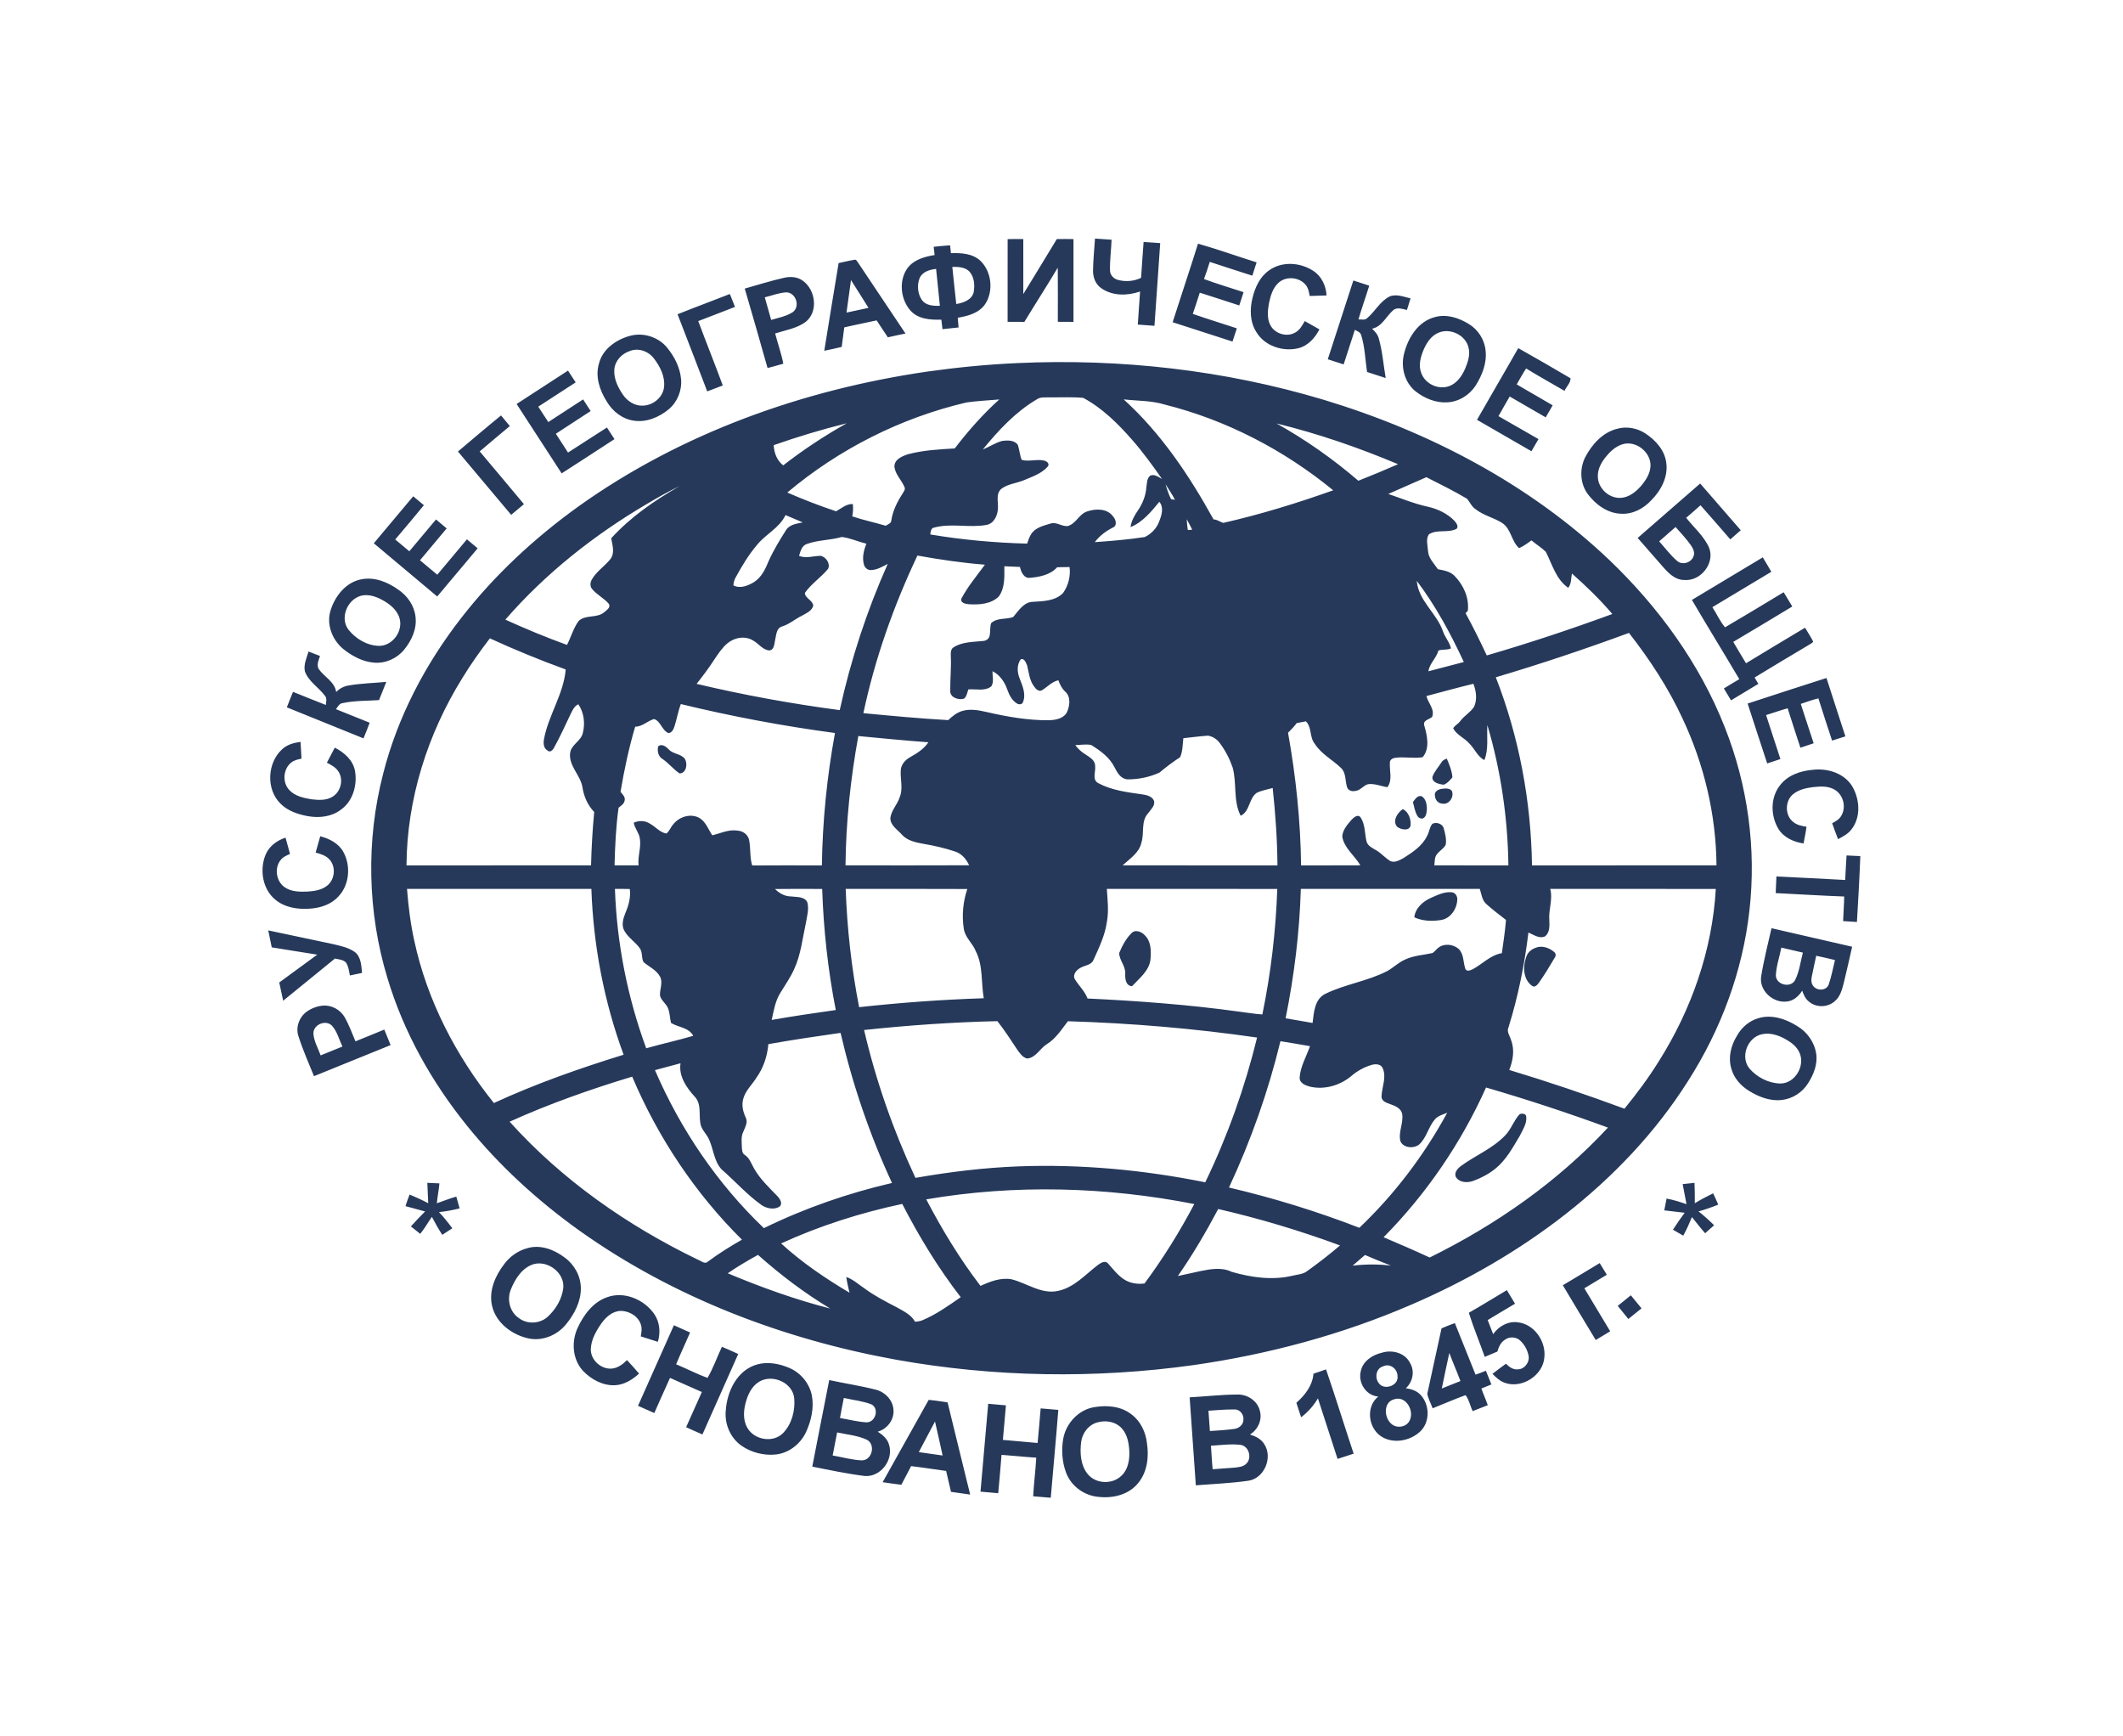 <?xml version="1.0" encoding="UTF-8"?> <!-- Creator: CorelDRAW --> <svg xmlns="http://www.w3.org/2000/svg" xmlns:xlink="http://www.w3.org/1999/xlink" xmlns:xodm="http://www.corel.com/coreldraw/odm/2003" xml:space="preserve" width="476.25mm" height="389.467mm" style="shape-rendering:geometricPrecision; text-rendering:geometricPrecision; image-rendering:optimizeQuality; fill-rule:evenodd; clip-rule:evenodd" viewBox="0 0 47625 38946.66"> <defs> <style type="text/css"> <![CDATA[ .fil0 {fill:#26395A;fill-rule:nonzero} ]]> </style> </defs> <g id="Слой_x0020_1">  <path class="fil0" d="M22604.24 5363.63c116.77,-2.82 233.89,-3.17 351.01,-1.06 0.35,410.99 -0.71,822.33 0.35,1233.31 252.59,-409.92 501.65,-821.97 751.77,-1233.31 124.53,-2.11 249.06,-2.11 373.95,0.36 0,618.77 0,1237.89 0,1856.67 -117.13,0 -234.25,-0.36 -351.37,-1.77 0.35,-404.63 3.18,-809.27 -1.41,-1213.91 -243.06,409.23 -501.65,808.92 -748.95,1215.68 -125.59,-0.36 -250.82,-0.71 -376.06,-1.42 1.06,-618.06 0,-1236.48 0.71,-1854.55zm1959.68 -12.35c123.82,8.82 247.65,18.35 371.82,25.4 -8.11,231.43 -41.27,461.79 -34.92,693.21 1.41,102.66 86.43,186.27 182.39,209.55 170.39,44.1 355.24,29.99 514.35,-47.27 19.75,-267.76 34.57,-536.22 56.44,-803.98 124.18,9.52 248,17.99 372.53,24.69 -40.92,618.42 -86.07,1236.49 -128.76,1854.91 -124.53,-10.58 -249.41,-19.05 -373.94,-27.52 17.28,-247.29 35.27,-494.59 51.15,-741.89 -279.05,96.31 -609.6,104.42 -861.49,-67.73 -133.7,-85.73 -195.79,-246.59 -193.67,-400.4 2.82,-240.25 29.28,-479.43 44.1,-718.97zm2310.69 114.3c442.38,125.24 875.24,281.87 1314.45,419.1 -32.81,99.49 -64.91,198.97 -95.95,298.81 -318.92,-100.9 -636.42,-206.38 -954.62,-309.39 -41.28,129.12 -81.85,258.23 -129.47,384.88 292.45,108.3 591.96,196.5 888.29,294.22 -31.39,99.48 -63.85,198.61 -96.66,297.74 -295.62,-94.89 -590.19,-193.67 -886.53,-286.45 -51.15,159.1 -101.6,318.2 -156.63,475.89 327.38,113.95 658.99,215.55 988.13,324.21 -32.1,99.13 -64.56,197.91 -97.37,296.33 -448.73,-141.11 -893.94,-292.45 -1342.67,-433.56 187.33,-588.08 384.88,-1172.64 569.03,-1761.78zm-5929.84 69.85c122.41,-12.7 245.18,-25.04 368.65,-32.8 6.35,58.56 10.94,117.47 18.35,176.03 226.48,-7.76 481.54,5.29 657.57,167.22 257.18,245.18 305.51,684.39 107.6,979.66 -136.52,198.26 -387,263.88 -611.36,301.63 6,72.32 11.99,144.99 17.99,217.66 -120.65,11.29 -241.3,23.99 -361.24,38.45 -8.82,-71.26 -17.29,-142.52 -25.41,-213.78 -244.12,8.47 -528.81,-10.23 -698.85,-210.61 -232.48,-268.81 -263.88,-721.08 -21.16,-993.77 148.16,-154.17 364.77,-211.67 569.38,-244.83 -7.41,-61.74 -14.82,-123.12 -21.52,-184.86zm418.39 450.85c29.64,277.64 56.45,555.63 88.55,832.91 156.63,-26.1 342.9,-88.9 389.82,-259.64 29.63,-158.4 15.88,-345.37 -96.31,-470.61 -99.83,-100.54 -250.12,-103.71 -382.06,-102.66zm-733.42 251.18c-61.38,156.28 -45.51,347.84 48.68,488.25 90.31,129.47 262.47,138.64 405.7,133.35 -25.4,-276.23 -58.92,-551.4 -84.67,-827.62 -142.87,15.52 -306.92,62.44 -369.71,206.02zm-1816.81 -336.9c115.71,-22.93 229.66,-53.98 346.43,-71.97 50.8,-20.81 70.91,42.69 96.31,71.97 350.31,528.11 706.26,1052.69 1057.27,1580.44 -132.64,26.46 -264.58,55.39 -396.16,85.02 -86.08,-124.88 -165.46,-254.35 -251.18,-379.59 -241.66,53.63 -485.07,99.84 -726.02,156.64 -17.29,146.4 -40.57,291.74 -57.85,438.15 -129.47,31.75 -260,59.62 -390.88,86.08 106.18,-655.82 212.72,-1311.63 322.08,-1966.74zm277.29 381.7c-31.75,243.42 -67.74,486.13 -100.54,729.2 164.04,-36.69 329.49,-69.15 493.53,-106.54 -128.76,-208.85 -263.17,-414.52 -392.99,-622.66zm9378.24 -217.31c286.46,-208.14 694.97,-181.32 984.6,5.65 190.86,119.24 292.81,335.84 305.86,556.33 -126.64,2.82 -252.59,7.41 -378.53,11.99 -16.93,-89.96 -32.1,-185.91 -95.95,-255.76 -146.76,-172.86 -442.74,-193.68 -608.55,-36.34 -126.64,117.48 -174.27,291.75 -209.55,455.09 -28.92,164.74 -48.33,348.54 36.69,500.94 103.37,185.56 363.72,263.53 549.63,157.69 103.37,-54.68 161.22,-160.86 217.31,-258.58 109.01,62.79 219.08,124.53 328.79,186.26 -99.83,191.21 -257.17,369.71 -474.13,422.63 -345.37,84.31 -757.42,-50.8 -942.27,-365.48 -144.29,-225.42 -147.46,-511.88 -84.67,-764.47 57.5,-234.95 165.45,-474.48 370.77,-615.95zm-10881.43 166.16c142.88,-34.22 302.33,-22.93 423.69,66.32 281.87,202.15 351.72,682.28 70.91,916.17 -200.03,152.75 -458.62,190.5 -692.86,265.99 57.5,226.84 140.41,447.68 183.09,678.39 -117.83,32.11 -234.6,67.38 -353.13,97.02 -167.92,-594.79 -338.31,-1188.86 -511.88,-1782.24 293.16,-81.84 583.14,-174.97 880.18,-241.65zm-430.74 437.8c46.21,169.33 95.95,337.61 143.23,506.94 166.51,-50.09 345.72,-80.43 491.77,-179.92 163.69,-132.29 60.68,-431.8 -149.23,-438.5 -167.21,7.41 -324.2,73.38 -485.77,111.48zm12629.8 1389.24c190.14,-589.14 383.82,-1177.22 573.61,-1766.71 118.54,38.45 237.42,76.9 356.31,115.71 -77.97,253.29 -167.92,503.06 -242.01,757.76 63.86,-4.58 142.53,23.29 194.74,-28.57 178.85,-149.93 289.27,-378.18 503.41,-486.13 153.46,-63.5 318.21,8.47 470.61,41.98 -25.4,87.14 -52.57,173.92 -80.79,260 -98.78,-19.05 -214.84,-68.79 -304.45,2.12 -160.86,137.23 -251.88,372.18 -478.36,418.39 66.67,61.74 130.17,132.29 152.04,223.31 81.85,287.87 103.37,588.79 153.81,883 -139.7,-43.74 -278.69,-90.66 -418.04,-135.11 -40.92,-275.52 -47.98,-558.8 -131.23,-826.56 -17.99,-66.32 -88.55,-88.9 -142.17,-118.53 -82.2,258.94 -167.22,516.82 -251.53,775.05 -118.89,-38.45 -237.42,-76.55 -355.95,-115.71zm-14586.31 -1009.3c388.76,-156.63 782.82,-300.21 1172.99,-454.38 39.16,96.31 76.55,192.97 115.36,289.28 -273.76,109.01 -549.98,211.31 -824.44,318.21 179.91,482.6 372.18,960.61 550.68,1443.92 -116.77,44.09 -232.48,89.95 -349.25,132.99 -221.89,-576.44 -440.62,-1154.64 -665.34,-1730.02zm16989.43 63.5c261.05,-74.44 536.57,16.58 759.88,154.16 209.2,125.95 354.19,352.43 376.77,595.85 32.81,280.81 -77.61,555.97 -225.07,789.16 -141.47,215.9 -383.83,363.71 -643.82,373.24 -253.65,12.7 -502.01,-91.72 -699.21,-245.18 -248.71,-197.56 -339.02,-546.81 -260,-848.43 88.9,-356.66 314.68,-721.79 691.45,-818.8zm71.61 354.54c-158.75,68.09 -256.82,222.61 -323.85,375.01 -69.49,164.74 -122.76,355.6 -52.21,529.51 87.49,240.25 382.41,377.83 623.01,289.64 172.51,-61.04 285.04,-222.96 356.66,-384.18 63.85,-150.64 121.35,-319.26 78.31,-483.31 -66.32,-282.92 -420.86,-446.96 -681.92,-326.67zm-18133.83 67.74c298.09,-85.02 637.82,20.81 835.73,259.64 165.8,201.44 291.39,446.26 315.73,709.08 22.58,252.95 -81.49,513.65 -276.57,676.98 -216.61,177.8 -500.6,299.51 -785.29,255.06 -257.17,-35.63 -477.66,-211.66 -606.78,-431.8 -157.69,-249.06 -261.76,-559.5 -172.5,-852.31 82.19,-321.38 383.82,-532.69 689.68,-616.65zm-6 342.19c-179.21,59.97 -327.73,221.54 -340.08,414.87 -14.11,203.9 80.79,397.58 193.32,561.62 100.55,147.11 270.94,257.88 454.03,244.83 228.25,-8.82 445.91,-187.68 468.84,-420.87 24.69,-232.12 -88.55,-455.43 -225.78,-635 -124.53,-164.74 -354.89,-249.41 -550.33,-165.45zm19937.94 -68.09c393.35,220.14 783.52,447.33 1172.28,675.93 6.35,99.13 -94.54,189.44 -134.76,282.22 -286.46,-167.92 -578.2,-327.38 -860.42,-502 -77.26,114.65 -141.12,237.42 -211.67,356.3 266.7,160.52 539.4,310.45 806.8,470.25 -53.27,89.26 -105.48,179.22 -156.63,269.88 -268.47,-157.34 -538.69,-311.5 -807.51,-467.78 -83.61,147.1 -170.74,292.1 -251.53,440.97 300.92,168.27 596.19,346.07 897.47,514.35 -51.16,91.72 -104.43,182.38 -158.4,272.34 -406.75,-235.65 -813.51,-470.96 -1220.97,-704.85 305.51,-537.63 620.54,-1069.97 925.34,-1607.61zm-11246.91 335.85c2317.75,-107.25 4657.37,154.87 6881.64,822.32 2365.02,714.03 4621.39,1891.25 6418.44,3603.28 1098.9,1054.1 2018.94,2315.98 2578.45,3738.38 517.53,1300.34 712.96,2727.68 553.86,4118.68 -151.69,1359.26 -641.7,2672.65 -1378.3,3822.35 -724.25,1146.53 -1672.52,2142.07 -2737.56,2977.09 -1059.39,830.09 -2235.9,1505.66 -3470.98,2037.65 -1555.75,672.39 -3206.39,1114.42 -4882.44,1354.66 -2211.57,309.04 -4472.87,273.41 -6671.38,-120.65 -2530.83,-457.55 -4997.45,-1395.94 -7100.01,-2891.72 -936.62,-670.27 -1797.05,-1452.38 -2521.3,-2349.5 -794.46,-981.78 -1426.99,-2103.61 -1790,-3316.46 -451.2,-1483.43 -485.07,-3091.04 -95.6,-4592.11 323.15,-1268.24 943.33,-2449.34 1744.14,-3480.15 747.18,-964.85 1651.35,-1801.64 2640.89,-2513.19 2303.64,-1643.59 5040.14,-2617.26 7828.84,-3021.9 663.93,-93.13 1331.39,-158.75 2001.31,-188.73zm437.45 818.8c-474.84,281.51 -854.78,693.56 -1201.21,1116.89 145.34,-55.39 275.52,-147.11 426.15,-188.38 119.6,-19.05 278.7,-24.7 358.07,85.02 37.4,110.06 43.4,228.95 86.43,338.31 165.81,45.16 336.55,-22.22 503.07,15.52 55.38,12.7 128.05,64.21 87.13,128.41 -135.82,161.58 -346.43,228.96 -534.46,310.1 -166.86,70.9 -361.24,82.9 -509.41,193.32 -130.53,109.01 -69.5,289.98 -78.32,435.68 -4.23,160.51 -87.84,349.6 -263.87,376.76 -384.53,68.8 -783.88,-44.8 -1164.87,58.21 -78.32,9.18 -78.32,94.19 -89.61,154.52 717.9,121 1444.98,186.62 2172.76,205.67 25.4,-72.32 47.62,-146.76 89.6,-211.31 92.08,-148.88 277.29,-190.5 433.92,-238.13 136.17,-45.16 256.47,71.97 390.17,54.68 183.09,-51.5 251.53,-267.05 430.74,-326.32 191.56,-65.97 449.44,-71.26 581.73,109.01 65.27,68.79 104.78,209.55 -6.7,254.35 -155.93,77.61 -295.63,185.21 -401.46,324.56 374.65,-25.4 749.65,-58.56 1120.78,-114.3 143.58,-69.15 262.11,-188.39 319.26,-338.32 56.8,-140.05 118.18,-321.38 8.11,-451.9 -181.32,220.83 -374.65,457.9 -646.29,567.62 18.7,-137.94 87.14,-260.35 164.75,-372.89 105.48,-152.4 176.04,-329.85 190.15,-515.41 15.17,-89.6 7.41,-199.32 83.61,-264.23 95.25,-47.62 188.73,29.63 268.81,72.67 -209.55,-297.74 -422.98,-593.72 -662.51,-868.18 -320.68,-366.54 -673.81,-720.02 -1106.67,-951.45 -243.06,-22.57 -489.65,-8.46 -734.13,-10.58 -106.54,4.94 -224.36,-18.7 -315.73,50.1zm-1565.98 63.14c-1474.97,345.02 -2863.5,1046.34 -4022.02,2021.42 359.12,155.57 723.9,297.39 1095.37,420.86 117.48,-67.38 230.72,-168.62 374.3,-163.69 11.99,92.43 4.94,185.57 -12.35,277.29 246.24,83.25 501.3,135.82 750.36,210.25 46.92,-31.39 120.3,-49.74 125.59,-116.77 31.04,-218.72 132.64,-418.04 250.82,-601.48 23.29,-43.39 65.62,-86.79 48.69,-140.05 -62.8,-160.17 -206.02,-284.34 -229.31,-460.03 -8.46,-173.21 179.21,-245.18 315.39,-288.57 337.96,-87.84 689.68,-107.24 1037.16,-127 301.63,-392.99 630.42,-766.94 999.42,-1098.55 -244.83,20.46 -490.36,33.16 -733.42,66.32zm3523.54 -68.44c837.5,758.83 1473.55,1708.86 2016.48,2692.76 81.49,-0.36 143.93,57.5 219.78,77.26 836.08,-190.15 1657,-442.74 2464.5,-730.61 -1101.72,-902.05 -2395,-1576.56 -3778.25,-1922.64 -298.8,-92.42 -614.89,-80.43 -922.51,-116.77zm-7850.36 1026.94c8.46,174.98 72.32,342.55 212.72,454.03 450.15,-351.02 928.16,-664.99 1425.22,-945.1 -553.15,137.94 -1099.96,301.98 -1637.94,491.07zm11279.71 -486.83c653.35,365.12 1267.89,797.27 1835.51,1285.17 299.15,-117.83 595.84,-241.66 890.41,-371.13 -884.06,-372.53 -1793.52,-685.8 -2725.92,-914.04zm2507.2 1581.15c292.1,98.77 577.85,219.42 880.53,285.04 224.37,49.04 442.03,152.05 603.6,317.5 39.16,47.27 99.84,119.95 48.33,179.21 -192.26,101.96 -435.33,3.53 -620.89,123.83 -73.02,104.42 -28.92,245.88 -21.16,364.42 6.35,168.27 134.05,287.16 222.25,418.39 130.52,26.11 274.46,46.92 372.18,147.82 201.79,204.96 331.96,491.06 299.86,783.16 -12.35,14.11 -37.75,41.98 -50.45,56.09 169.69,310.1 324.91,626.89 475.19,946.86 949.33,-276.93 1888.07,-588.43 2816.23,-929.22 -276.58,-326.67 -586.32,-624.77 -906.29,-908.4 -20.81,107.95 -9.88,230.01 -82.2,320.67 -273.05,-185.56 -360.89,-527.75 -503.41,-807.86 -97.72,-96.66 -218.02,-166.86 -322.44,-256.11 -88.19,65.26 -177.09,129.47 -277.28,174.27 -173.57,-153.46 -176.04,-427.21 -374.65,-561.27 -188.74,-123.47 -420.51,-168.28 -599.02,-311.15 -90.66,-55.74 -127.7,-160.16 -195.44,-236.36 -294.92,-176.04 -604.66,-326.32 -910.52,-482.6 -284.34,126.29 -570.09,249.77 -854.42,375.71zm-4873.63 115.71c22.23,3.88 65.97,11.99 87.84,15.87 -60.68,-121.71 -140.05,-231.77 -210.25,-347.84 33.16,113.25 68.79,226.49 122.41,331.97zm-11756.67 107.95c-1182.87,695.68 -2275.42,1557.51 -3176.77,2595.74 454.38,205.67 914.4,397.58 1383.25,566.91 89.95,-176.04 141.81,-373.59 259.29,-534.46 153.46,-152.75 410.28,-57.5 574.32,-197.91 52.56,-45.15 153.81,-107.95 104.42,-188.73 -107.95,-129.47 -269.17,-202.85 -375.71,-334.08 -51.15,-59.62 -43.04,-149.58 -4.58,-213.08 104.77,-184.5 292.8,-298.8 420.86,-463.9 97.72,-136.53 39.16,-309.74 12.7,-459.67 436.39,-479.43 976.14,-850.9 1536.35,-1170.87 -252.24,118.88 -494.24,258.58 -734.13,400.05zm2468.38 920.4c-186.97,219.42 -336.19,468.84 -474.48,721.43 -35.28,56.09 -49.39,120.29 -55.04,185.56 148.88,78.67 322.09,9.87 455.79,-69.5 170.75,-105.83 261.76,-292.81 333.73,-473.08 109.72,-244.82 249.77,-474.83 393.7,-700.96 80.79,-124.89 239.89,-141.12 372.53,-169.34 -128.41,-55.74 -257.88,-109.01 -386.29,-164.04 -137.23,290.69 -446.26,426.51 -639.94,669.93zm9640.01 -576.09c4.23,80.43 11.99,160.51 23.99,240.24 25.05,-1.41 74.79,-3.88 99.48,-5.29 -38.8,-79.73 -80.43,-157.69 -123.47,-234.95zm-8519.58 553.51c-116.77,37.04 -144.64,165.45 -177.1,267.76 157.69,64.2 323.15,-0.36 485.07,-1.06 119.59,22.93 223.31,176.03 166.51,291.04 -158.04,194.38 -376.76,333.37 -520.7,540.1 1.41,121 174.27,161.22 188.03,285.05 -28.22,118.53 -152.75,167.92 -247.65,223.3 -155.92,74.44 -286.45,194.03 -453.67,245.19 -130.17,38.8 -128.41,198.26 -154.87,306.91 -19.05,85.02 -20.11,230.37 -138.29,229.66 -148.16,-17.64 -234.59,-159.1 -360.18,-224.72 -182.39,-111.48 -424.4,-61.38 -580.32,73.03 -114.66,100.54 -198.62,229.3 -283.28,354.54 -122.06,190.14 -258.94,370.06 -398.64,547.51 1059.39,251.53 2131.48,446.26 3210.63,589.14 247.3,-1125.36 607.48,-2226.74 1076.68,-3279.42 -116.77,60.67 -236.01,132.64 -371.13,137.58 -78.31,6 -146.75,-52.21 -163.33,-126.3 -43.75,-155.22 -1.41,-319.97 55.03,-466.37 -185.56,-41.27 -363.01,-128.06 -551.04,-149.22 -256.11,74.08 -529.87,65.61 -781.75,156.28zm2478.61 260.35c-533.75,1127.83 -953.56,2313.51 -1212.49,3534.83 633.58,61.38 1267.53,120.3 1903.23,156.28 92.08,-87.84 194.73,-170.74 318.91,-206.37 179.57,-52.57 369.01,-14.82 546.81,25.75 457.2,104.77 923.22,188.03 1393.82,183.09 149.93,-3.88 334.44,-36.34 406.76,-186.27 62.79,-143.58 86.78,-341.84 -43.04,-457.2 -75.85,-67.73 -117.48,-159.8 -152.05,-252.58 -143.93,31.04 -241.65,144.28 -360.89,219.42 -72.67,49.74 -148.17,-23.63 -185.21,-81.84 -102.66,-136.88 -116.06,-310.8 -155.22,-470.96 -27.17,-58.56 -57.5,-162.98 -141.11,-139.35 -94.9,125.59 -82.55,299.51 -23.99,438.51 63.85,165.45 146.4,353.48 70.55,529.16 -21.87,53.98 -93.84,51.86 -135.46,24.34 -112.54,-67.38 -171.81,-192.61 -214.84,-311.15 -58.21,-169.33 -168.63,-329.49 -330.56,-412.04 -6.35,111.48 36.34,238.12 -26.81,339.02 -144.28,117.83 -346.07,55.39 -516.47,69.85 -25.4,70.91 -35.27,155.22 -95.95,206.73 -122.77,39.51 -324.2,-25.05 -309.74,-182.39 -3.53,-259.64 25.75,-519.29 12.35,-778.93 -2.82,-68.79 -2.12,-154.17 66.32,-192.62 195.09,-122.77 435.33,-115.36 656.52,-139.7 64.91,-1.76 129.12,-43.74 145.7,-108.3 22.22,-94.9 6.7,-195.09 34.57,-288.93 130.53,-130.17 336.9,-80.08 496.36,-140.05 121.35,-140.05 239.18,-340.78 448.02,-340.78 230.37,-13.76 498.13,-19.41 670.28,-196.85 118.54,-165.81 171.81,-379.94 146.41,-582.44 -93.14,0 -186.27,1.06 -279.05,4.59 -151.7,170.74 -391.59,216.96 -608.19,236.36 -138.64,16.58 -201.44,-133.35 -226.13,-243.77 -116.77,-6 -233.54,-11.29 -349.96,-15.52 1.06,226.48 16.94,480.48 -121.35,674.51 -172.86,175.33 -444.86,192.61 -676.63,177.09 -71.26,-6 -202.5,-30.69 -162.98,-131.58 144.99,-270.58 344.31,-507.65 524.93,-754.95 -507.65,-40.22 -1012.47,-113.95 -1513.42,-204.96zm11202.46 567.97c34.22,445.91 448.38,724.96 586.67,1130.65 44.45,135.12 148.52,242.01 180.27,382.77 -88.9,44.45 -193.32,15.52 -282.22,49.74 -46.92,171.1 -197.56,288.22 -225.78,464.96 266.35,-65.97 529.87,-141.46 795.87,-208.14 -295.63,-636.06 -631.48,-1259.77 -1054.81,-1819.98zm1772.36 2162.17c523.17,1342.68 790.92,2779.54 811.74,4219.23 1379.71,-1.77 2759.43,1.41 4138.79,-1.41 -9.53,-1134.54 -277.29,-2263.07 -759.89,-3288.95 -318.55,-688.98 -736.95,-1326.8 -1203.67,-1924.05 -984.61,363.36 -1980.5,696.38 -2986.97,995.18zm-22566.14 -872.77c-219.43,286.46 -428.98,580.32 -616.3,888.3 -781.41,1256.24 -1245.66,2719.91 -1253.77,4203.7 1380.06,-1.41 2759.78,0.35 4139.84,-0.71 9.88,-400.05 33.16,-799.39 70.56,-1197.68 -147.46,-151.34 -233.89,-351.72 -264.23,-559.15 -46.57,-266.7 -300.22,-466.37 -277.64,-747.54 13.76,-201.43 248.36,-278.34 287.87,-468.13 53.27,-214.14 25.4,-456.15 -101.6,-639.94 -91.72,38.8 -129.82,134.76 -172.51,217.31 -122.41,253.29 -235.66,511.88 -373.59,757.41 -25.4,51.51 -92.08,118.54 -147.11,59.97 -89.61,-50.09 -94.19,-164.39 -77.26,-253.64 100.54,-539.75 439.92,-1008.95 487.19,-1562.46 -576.79,-208.84 -1144.06,-442.03 -1701.45,-697.44zm21009.33 1293.64c37.75,157.34 192.97,295.98 128.76,467.78 -61.03,56.45 -202.14,71.26 -180.27,180.98 67.03,230.36 137.23,522.81 -33.51,723.54 -204.26,35.28 -416.63,-18.34 -622.3,15.17 -53.98,7.06 -115.36,46.22 -112.18,106.9 -12.35,182.38 65.26,390.17 -55.74,549.98 -143.94,-21.88 -284.69,-85.38 -432.16,-67.74 -105.83,26.46 -169.68,139 -282.22,150.99 -71.26,19.4 -164.39,-4.58 -189.44,-80.43 -46.92,-143.94 -17.99,-321.03 -136.52,-434.27 -191.92,-185.56 -443.09,-311.15 -589.14,-542.57 -121.01,-145.35 -61.03,-366.19 -198.26,-502.36 -68.8,13.05 -136.53,25.4 -204.97,37.75 -59.62,77.61 -126.29,149.58 -196.14,218.01 176.39,981.79 280.46,1976.97 292.8,2974.98 443.44,-2.47 886.53,1.41 1329.97,-2.12 -128.05,-218.37 -361.24,-382.41 -406.75,-642.76 7.06,-146.05 111.83,-267.76 204.26,-373.94 51.51,-52.92 144.64,-143.23 209.2,-55.39 103.01,157.69 88.9,355.95 130.53,533.4 27.16,109.36 139.34,152.05 225.42,206.02 115.01,68.09 200.73,176.39 317.85,241.66 101.6,35.98 203.91,-26.11 291.04,-73.73 203.2,-129.47 418.4,-270.23 525.64,-495.3 49.39,-85.73 52.57,-194.74 117.83,-270.58 88.55,-49.04 233.19,0 255.41,104.77 33.52,117.12 64.56,241.3 44.45,363.71 -42.33,86.43 -134.76,132.65 -192.26,207.44 -63.5,69.14 -51.51,168.98 -63.85,255.06 553.86,2.47 1107.72,0 1661.93,1.41 -13.76,-1063.98 -169.33,-2126.55 -471.66,-3147.13 -16.94,261.05 32.81,535.87 -67.03,784.93 -156.63,-78.67 -217.66,-256.12 -339.02,-372.89 -108.3,-125.94 -282.57,-188.03 -360.89,-339.72 35.98,-66.33 115,-97.72 157.34,-160.87 88.9,-121 228.25,-194.73 310.44,-320.68 75.85,-162.98 48.69,-354.54 -14.11,-517.17 -352.78,86.08 -703.44,181.68 -1054.45,275.17zm-16725.2 179.92c-62.09,161.92 -88.9,333.72 -142.17,498.12 -21.51,65.61 -55.38,146.05 -134.76,152.75 -148.16,-57.86 -172.5,-267.41 -325.26,-315.38 -146.4,43.39 -261.05,171.45 -422.63,172.86 -142.16,479.07 -245.18,968.37 -328.43,1460.5 45.86,55.74 112.89,115.36 92.07,196.5 -12.34,75.14 -81.84,115.35 -135.82,159.45 -59.62,428.27 -79.37,860.78 -89.95,1292.93 179.56,0 359.12,0.71 539.04,0 -23.64,-204.26 63.15,-403.93 27.52,-606.78 -18.7,-126.64 -115.01,-224.01 -136.53,-349.95 116.42,-53.62 258.24,-49.39 366.19,23.28 124.17,68.44 220.83,194.73 365.83,219.78 70.2,-52.21 96.3,-143.93 154.87,-207.43 134.4,-170.75 394.05,-252.59 589.49,-140.05 142.52,87.48 196.49,255.41 286.45,387.7 187.68,-46.92 372.54,-137.94 571.5,-105.13 110.77,8.47 218.02,80.43 249.06,190.5 46.57,193.68 13.41,398.99 74.44,590.55 521.05,-4.23 1042.11,-2.12 1563.16,-1.06 13.76,-996.24 114.3,-1990.02 293.51,-2970.03 -1163.11,-155.93 -2317.4,-372.18 -3457.58,-649.11zm3693.59 3617.38c924.28,0.35 1848.91,2.82 2773.54,-1.41 -61.03,-134.76 -165.1,-258.24 -309.04,-306.57 -233.89,-79.02 -475.54,-133.35 -718.61,-174.97 -172.86,-31.75 -362.65,-69.5 -483.65,-208.5 -97.72,-112.53 -263.53,-206.72 -255.41,-375.35 23.28,-170.39 156.98,-297.04 207.78,-458.26 81.14,-190.85 13.76,-397.58 24.34,-595.84 2.12,-131.23 94.55,-239.54 204.26,-301.27 155.93,-89.26 315.38,-184.15 416.63,-337.96 -524.93,-38.1 -1048.45,-89.96 -1572.33,-139.7 -174.27,956.73 -277.63,1926.87 -287.51,2899.83zm7578.72 -2851.5c-17.28,142.17 -11.99,293.51 -72.67,426.5 -161.57,105.48 -316.09,221.55 -463.9,345.73 -221.55,100.19 -470.26,152.4 -713.32,150.63 -152.05,-7.76 -230.01,-146.05 -291.04,-265.29 -109.36,-225.77 -320.32,-378.17 -527.76,-506.23 -116.77,-21.87 -237.77,1.06 -355.24,3.17 61.73,86.08 141.81,156.28 232.48,211.32 92.78,63.14 216.25,129.11 212.72,259.99 16.58,124.53 -72.32,301.98 66.32,379.95 300.22,161.92 645.59,205.66 979.32,252.23 102.3,15.17 230.01,38.81 275.51,146.4 29.29,113.25 -73.73,193.33 -130.52,276.58 -168.98,179.92 -82.91,444.85 -152.05,661.46 -50.45,229.31 -260.7,360.19 -421.57,508.71 1157.46,2.82 2315.28,0 3473.1,1.41 -4.24,-579.97 -45.16,-1159.23 -106.89,-1735.67 -119.95,33.87 -245.89,53.27 -358.07,108.3 -179.92,125.59 -153.11,419.1 -360.19,514.35 -172.86,-335.49 -82.2,-729.89 -180.27,-1083.73 -68.79,-195.44 -164.75,-383.12 -289.63,-548.22 -62.44,-86.07 -159.1,-149.22 -263.88,-164.74 -184.85,12.7 -368.65,37.39 -552.45,57.15zm-17414.87 3380.31c29.98,390.17 77.61,779.29 162.63,1161.35 286.81,1336.32 932.74,2579.16 1786.11,3641.02 941.21,-433.57 1920.88,-777.88 2910.07,-1083.38 -439.21,-1190.28 -679.45,-2451.46 -723.2,-3718.99 -1378.65,-1.06 -2756.96,-0.7 -4135.61,0zm4664.07 -0.7c41.63,1219.55 280.81,2430.64 701.68,3575.4 349.6,-99.84 705.91,-176.74 1054.45,-279.75 -98.42,-189.44 -335.84,-188.39 -498.12,-289.28 -27.17,-107.95 -24.7,-222.25 -66.32,-326.67 -41.28,-107.6 -154.87,-172.86 -180.98,-287.87 -8.47,-138.29 68.44,-282.22 4.94,-415.92 -78.32,-155.93 -248,-225.78 -373.94,-334.09 -51.51,-92.78 -18.7,-214.48 -80.09,-304.8 -99.48,-144.99 -260.7,-237.41 -347.13,-392.28 -75.85,-126.3 -30.69,-277.99 20.11,-404.29 73.02,-169.33 123.12,-351.01 98.78,-537.28 -111.13,-3.53 -222.61,-3.53 -333.38,-3.17zm3590.93 2.82c95.25,95.6 219.43,165.45 357.71,166.51 123.48,16.93 291.4,-3.53 364.42,122.77 47.63,155.22 -4.58,319.97 -29.98,475.19 -76.2,345.72 -111.13,705.91 -261.76,1030.82 -83.61,188.38 -203.2,357.01 -309.74,532.69 -115.01,183.09 -148.87,400.4 -195.09,608.19 477.66,-83.26 957.44,-154.17 1437.57,-221.9 -174.98,-895.35 -275.17,-1804.1 -304.8,-2715.68 -352.78,-1.06 -705.55,-3.53 -1058.33,1.41zm1585.38 -2.12c31.75,890.41 130.53,1778 301.63,2652.54 929.21,-102.66 1861.96,-169.69 2796.11,-200.73 -62.79,-352.07 -11.29,-731.31 -180.97,-1059.04 -71.62,-179.92 -245.89,-309.03 -268.47,-508.71 -44.09,-295.27 -15.52,-599.72 80.08,-882.29 -909.46,-4.94 -1818.92,-1.41 -2728.38,-1.77zm5858.58 0c15.17,244.12 46.22,490.72 2.12,733.78 -41.63,304.45 -177.1,583.85 -302.69,860.43 -47.97,116.06 -189.79,117.47 -285.39,172.86 -91.02,45.15 -189.09,151.69 -131.24,258.94 89.96,147.1 222.96,266.7 284.34,431.8 1137.36,54.32 2274.01,138.64 3402.54,294.92 172.87,21.52 344.67,51.5 518.94,62.79 191.56,-926.75 301.63,-1869.01 334.79,-2814.81 -1274.59,-2.47 -2548.82,-1.41 -3823.41,-0.71zm4351.52 -0.7c-28.23,975.43 -148.88,1946.27 -341.14,2902.65 201.44,35.28 403.22,67.74 604.66,104.78 29.63,-233.54 43.39,-534.81 285.75,-653.35 446.26,-219.07 953.56,-283.63 1395.59,-514.35 133.7,-75.49 244.47,-187.32 385.94,-250.82 194.73,-94.19 414.16,-104.42 622.3,-149.23 49.03,-30.34 81.84,-81.14 127.7,-116.41 131.59,-107.6 337.96,-84.67 461.44,24.34 120.65,119.59 96.31,301.98 150.63,450.5 34.22,65.61 113.6,25.04 164.75,3.88 218.02,-118.54 397.93,-318.21 652.29,-360.19 34.92,-248 71.96,-495.65 92.78,-745.42 -149.58,-116.42 -301.63,-230.36 -442.03,-357.36 -97.37,-85.38 -107.25,-222.96 -145.7,-338.67 -1338.44,-0.35 -2676.88,0 -4014.96,-0.35zm5595.05 0c63.85,233.89 -41.63,466.37 -20.46,702.02 4.59,123.83 13.76,278.7 -96.66,362.66 -129.12,61.38 -256.12,-38.81 -372.18,-85.72 -87.14,719.31 -230.37,1432.63 -446.27,2124.78 -48.33,98.07 29.28,190.85 55.39,283.63 86.08,218.72 45.51,461.43 -38.81,674.16 869.95,262.82 1731.79,553.51 2584.1,868.89 276.23,-338.67 538.69,-689.68 769.06,-1061.51 733.07,-1158.17 1201.91,-2494.49 1279.88,-3867.15 -1238.25,-3.53 -2476.15,-0.35 -3714.05,-1.76zm-15392.4 3165.12c266,1141.94 656.17,2254.25 1152.17,3316.46 768,-134.05 1543.05,-228.95 2322.34,-258.23 1400.88,-51.51 2805.64,81.14 4179,357.72 501.3,-1036.82 888.65,-2127.96 1162.76,-3246.62 -1406.17,-203.2 -2823.99,-323.14 -4244.27,-365.83 -141.46,183.45 -267.76,386.29 -468.84,512.24 -158.75,94.89 -245.89,306.91 -446.62,323.85 -103.36,-25.4 -164.74,-121.36 -222.6,-202.15 -143.23,-215.19 -282.58,-433.21 -443.79,-635.7 -999.07,22.22 -1996.73,92.43 -2990.15,198.26zm-2147.36 317.5c-22.93,267.05 -109.36,528.81 -264.58,748.24 -101.95,164.75 -259.29,301.27 -303.39,496.36 -32.81,137.23 2.12,277.99 61.03,402.87 55.03,111.13 -19.75,223.31 -58.56,325.62 -49.04,101.24 -31.4,216.25 -29.63,324.9 4.94,66.33 0.7,149.23 68.08,187.68 111.83,72.67 147.46,206.73 213.43,315.03 134.41,234.6 335.49,418.75 520,612.42 57.5,59.27 126.29,173.92 36.33,236.37 -119.24,68.43 -272.34,35.98 -383.82,-32.11 -335.14,-236.01 -606.78,-546.1 -914.05,-814.56 -171.8,-192.62 -176.39,-469.9 -288.92,-693.56 -59.62,-112.54 -164.04,-205.67 -181.68,-336.91 -34.57,-198.96 27.87,-433.91 -126.3,-594.78 -185.56,-203.9 -362.65,-457.55 -318.2,-748.95 -190.5,54.33 -383.12,99.84 -573.62,154.17 571.5,1326.44 1398.06,2545.29 2443.34,3544.36 914.75,-448.03 1882.07,-782.82 2874.08,-1013.53 -499.18,-1078.8 -885.47,-2208.75 -1153.58,-3366.56 -541.16,76.9 -1081.62,156.98 -1619.96,252.94zm11487.51 -66.32c-273.41,1129.24 -663.58,2228.85 -1154.29,3281.89 994.12,233.54 1972.73,533.75 2924.52,903.46 787.76,-748.94 1452.04,-1626.3 1971.33,-2580.92 -94.55,39.86 -202.5,65.26 -273.05,144.99 -148.17,168.28 -187.33,408.87 -352.43,564.09 -119.94,100.9 -357.01,86.43 -424.04,-68.08 -54.33,-206.73 74.79,-411.34 37.75,-619.13 -28.58,-126.29 -160.51,-177.44 -269.52,-215.19 -82.91,-29.64 -199.32,-67.38 -192.62,-176.74 7.76,-209.2 118.89,-427.57 24.34,-632.53 -43.74,-95.96 -166.86,-94.9 -252.94,-68.44 -165.45,51.15 -321.03,135.46 -451.55,249.76 -251.18,209.91 -600.43,310.8 -922.52,237.07 -103.01,-27.52 -240.95,-77.96 -233.89,-208.49 17.99,-248.36 150.64,-468.84 232.13,-699.91 -220.84,-38.1 -441.68,-77.61 -663.22,-111.83zm-17291.76 1805.51c1176.51,1307.75 2644.07,2332.57 4223.81,3094.92 69.5,23.99 153.1,110.78 223.66,43.39 243.42,-180.97 500.59,-341.84 764.12,-491.77 -1050.93,-1041.75 -1884.9,-2295.17 -2462.04,-3656.89 -934.86,282.93 -1859.14,607.48 -2749.55,1010.35zm19605.62 2591.86c346.08,147.82 692.51,295.28 1034,454.73 1486.25,-732.72 2869.49,-1696.51 3999.09,-2914.29 -901,-330.56 -1813.28,-630.42 -2734.74,-899.24 -557.74,1244.96 -1339.14,2388.31 -2298.35,3358.8zm-10259.48 -849.84c353.84,677.69 751.77,1333.85 1217.08,1940.98 214.85,-99.13 451.56,-190.14 692.51,-149.22 347.48,85.37 673.1,343.6 1046.34,261.41 364.06,-75.85 614.54,-369.01 897.82,-584.2 62.44,-43.39 163.33,-108.66 225.42,-29.64 110.42,122.42 211.67,257.88 350.66,350.66 136.17,91.73 305.51,118.19 466.73,96.67 418.04,-563.74 788.81,-1161 1116.54,-1781.53 -1977.32,-388.41 -4024.84,-445.91 -6013.1,-105.13zm-3255.78 988.48c464.96,426.51 991.3,783.17 1533.52,1104.55 -26.46,-116.77 -55.39,-232.83 -71.97,-351.01 156.64,50.8 276.58,168.98 412.05,257.52 221.9,164.4 468.13,290.34 712.26,417.34 154.16,87.49 329.14,165.81 419.1,328.08 54.32,-6.35 110.06,-10.58 161.22,-32.1 311.5,-129.82 587.02,-327.38 862.54,-518.93 -503.77,-652.64 -934.51,-1358.9 -1311.63,-2091.62 -933.8,198.61 -1848.56,488.59 -2717.09,886.17zm8900.23 730.96c167.57,-34.22 333.72,-74.79 501.29,-109.71 230.72,-46.57 480.49,-93.14 702.03,14.46 440.97,128.41 915.81,195.79 1368.78,88.19 110.07,-27.87 232.48,-29.98 325.97,-101.6 254,-182.74 502.35,-373.59 739.77,-577.49 -892.53,-329.5 -1805.16,-603.25 -2732.62,-817.04 -274.1,517.18 -570.44,1022.71 -905.22,1503.19zm-10097.21 -61.03c747.54,312.91 1512.36,588.78 2297.99,790.22 -577.49,-347.49 -1116.54,-755.65 -1619.6,-1203.32 -231.42,128.76 -460.73,261.76 -678.39,413.1zm14018.33 -171.8c285.4,-33.52 572.91,-35.63 858.31,-0.71 -196.15,-74.44 -388.76,-156.63 -581.73,-238.12 -93.13,78.31 -184.86,158.39 -276.58,238.83zm-18755.08 -19326.58c384.53,-249.42 768,-500.59 1153.23,-748.95 58.56,87.14 115.71,175.33 171.81,264.23 -280.81,179.92 -559.86,362.3 -839.26,544.34 74.79,115.36 148.87,231.07 225.07,345.72 259.29,-170.74 519.99,-340.08 781.05,-508 55.39,87.49 111.83,174.27 169.69,260.7 -259.3,171.81 -521.76,337.96 -781.05,509.77 91.01,140.4 183.44,280.45 273.05,421.92 292.1,-185.21 579.61,-378.18 872.77,-561.98 56.09,87.14 112.53,173.92 169.33,260.35 -394.76,256.47 -788.81,514.35 -1184.98,768.35 -337.61,-518.23 -674.51,-1037.16 -1010.71,-1556.45zm-1315.86 1065.74c321.38,-270.58 640.65,-543.63 966.61,-808.57 65.62,79.38 131.94,158.05 197.56,237.78 -225.78,188.73 -452.26,377.11 -675.92,568.67 331.25,393.7 662.87,787.4 992.01,1182.87 -94.9,80.43 -189.8,161.22 -286.11,240.24 -399.34,-472.37 -794.8,-948.27 -1194.15,-1420.99zm26006.78 -510.47c214.49,-59.97 448.73,-14.11 633.59,106.89 224.72,149.58 427.21,370.42 464.61,647.7 48.68,318.91 -114.3,627.95 -334.08,848.08 -170.75,186.97 -417.34,318.56 -675.22,303.39 -304.45,-7.41 -571.85,-203.55 -748.95,-439.21 -173.56,-234.24 -189.44,-560.56 -63.14,-819.86 149.57,-291.39 394.4,-566.2 723.19,-646.99zm105.13 352.07c-153.11,51.51 -274.46,167.22 -372.54,291.75 -95.95,122.41 -174.97,269.87 -168.27,430.04 2.82,267.05 260.35,499.88 526.7,475.19 174.97,-14.11 321.02,-130.53 434.27,-256.82 113.24,-131.59 217.66,-288.58 221.19,-468.14 2.47,-311.15 -342.55,-574.68 -641.35,-472.02zm352.78 2097.27c466.01,-408.17 934.5,-813.86 1401.93,-1220.97 302.69,349.96 608.19,697.8 910.52,1048.11 -77.96,68.79 -156.28,137.23 -234.24,204.96 -222.96,-255.06 -442.38,-512.94 -668.51,-765.18 -105.84,95.25 -213.44,188.39 -321.39,281.17 173.92,221.54 399.7,410.63 514.71,673.1 135.11,350.66 -194.38,757.41 -561.98,721.43 -183.79,0.7 -325.96,-130.18 -441.32,-257.53 -202.5,-226.13 -397.58,-458.96 -599.72,-685.09zm850.54 -245.54c-123.12,107.25 -245.88,214.14 -368.3,322.09 131.94,146.4 251.18,307.27 400.76,437.44 114.65,103.37 311.5,44.45 366.53,-94.54 41.63,-86.78 -5.64,-181.68 -54.32,-254 -103.72,-146.05 -226.49,-276.93 -344.67,-410.99zm-29202.59 365.13c293.16,-352.43 590.2,-702.03 884.06,-1054.1 80.08,66.32 159.46,133.35 239.54,200.02 -210.61,259.29 -428.27,512.94 -643.12,768.71 105.48,88.19 210.26,177.09 316.09,264.93 200.03,-237.42 398.99,-475.9 598.67,-714.02 80.08,65.97 159.8,133 239.18,200.73 -197.56,239.89 -400.4,475.19 -598.31,714.73 129.82,106.89 256.82,217.66 387.7,323.85 222.25,-263.88 443.8,-528.46 664.99,-793.4 80.78,66.32 160.86,133.7 240.95,201.44 -302.69,359.83 -604.67,720.37 -907.35,1080.56 -475.19,-396.88 -948.97,-794.81 -1422.4,-1193.45zm29568.78 1270.35c530.22,-317.85 1060.09,-636.06 1589.61,-954.62 64.21,107.6 130.53,214.14 191.91,323.85 -441.67,263.18 -881.94,528.11 -1322.21,793.4 96.31,148.52 170.75,319.62 283.99,451.91 440.97,-257.53 877.36,-523.52 1315.15,-787.05 65.62,105.84 130.18,212.37 193.33,319.97 -440.98,265.64 -880.89,532.7 -1324.33,794.1 92.43,161.58 191.91,318.92 286.45,479.08 439.57,-268.82 882.65,-531.64 1323.98,-796.93 59.62,103.72 129.82,201.79 182.03,309.74 -18.34,40.92 -68.44,53.27 -101.24,78.67 -405.7,239.54 -808.92,484.01 -1212.15,728.13 27.52,47.28 55.74,94.9 83.96,142.53 -203.9,123.82 -408.87,245.88 -612.77,370.06 -54.68,-88.19 -107.6,-177.8 -160.52,-266.7 114.3,-71.26 229.66,-140.76 346.08,-208.84 -351.37,-594.44 -714.73,-1181.46 -1063.27,-1777.3zm-29831.6 -465.31c287.87,-51.16 576.44,66.67 807.51,231.77 205.32,136.88 361.6,357.37 390.17,606.43 36.69,271.28 -85.37,536.57 -254,742.24 -158.75,196.85 -414.87,311.86 -667.81,292.45 -259.29,-18.34 -497.41,-146.05 -697.09,-305.85 -246.59,-201.44 -384.52,-550.69 -287.16,-862.19 99.84,-329.5 352.08,-646.29 708.38,-704.85zm-99.83 400.4c-260.36,123.47 -389.12,497.06 -203.56,734.84 163.34,204.61 416.28,354.18 681.57,360.89 305.15,2.11 545.39,-329.14 462.14,-619.13 -56.45,-195.08 -228.6,-326.67 -400.76,-417.69 -161.92,-88.19 -364.77,-144.28 -539.39,-58.91zm-1101.38 1222.37c86.08,31.75 171.81,65.97 257.18,99.84 -29.28,91.72 -82.55,198.26 -29.28,291.75 122.76,178.15 358.77,283.98 391.93,516.46 75.5,-79.02 174.98,-130.52 282.93,-146.75 277.99,-49.04 561.27,-53.27 841.73,-80.43 -53.98,136.17 -110.42,271.63 -163.34,408.87 -270.93,18.69 -545.74,9.17 -812.44,66.32 -77.62,7.41 -112.89,81.49 -153.82,137.23 251.53,102.3 503.77,203.55 756.36,303.39 -41.28,118.88 -92.08,234.24 -138.64,351.01 -572.21,-233.89 -1146.88,-462.14 -1719.44,-695.68 43.74,-116.77 91.72,-231.42 137.94,-347.13 246.59,95.6 490,199.67 736.95,294.22 3.88,-67.03 30.69,-145.7 -17.64,-203.56 -141.11,-190.5 -367.95,-319.26 -452.26,-549.98 -33.52,-153.1 39.51,-301.62 81.84,-445.56zm32283.05 1167.35c589.14,-192.62 1177.93,-385.59 1768.48,-573.97 138.99,437.44 283.63,872.77 424.39,1309.51 -99.84,31.75 -199.32,63.85 -298.81,94.9 -103.01,-315.39 -208.49,-630.07 -306.56,-947.21 -134.76,32.45 -264.58,80.43 -395.11,124.17 96.66,294.22 190.15,589.5 288.92,883.01 -99.13,33.86 -198.61,66.67 -297.39,100.19 -96.66,-294.57 -193.32,-589.14 -286.1,-884.77 -163.69,44.1 -322.09,103.72 -484.01,152.4 106.54,328.79 213.43,657.93 321.38,986.37 -99.13,31.75 -198.26,64.2 -296.33,98.42 -150.29,-446.26 -290.69,-896.05 -438.86,-1343.02zm-32876.07 1025.52c111.48,-106.18 265.29,-146.4 413.81,-167.22 6.35,125.59 13.41,251.18 21.17,377.12 -83.26,17.29 -170.75,35.63 -237.07,92.78 -174.62,145 -194.73,438.15 -41.27,606.08 125.59,140.4 321.38,182.38 499.53,212.37 159.1,19.4 337.96,30.34 478.72,-59.97 182.39,-112.19 247.3,-379.59 130.17,-560.21 -59.26,-96.31 -162.98,-149.58 -260.35,-200.38 58.21,-112.89 116.77,-225.43 176.75,-337.61 211.31,106.54 410.28,280.46 454.37,524.23 53.63,314.32 -46.92,678.04 -317.14,867.48 -205.67,158.75 -482.96,189.79 -732.37,146.75 -226.84,-40.92 -461.43,-116.77 -625.83,-286.1 -324.55,-321.38 -293.16,-911.93 39.51,-1215.32zm8436.68 -66.32c85.73,-70.2 182.04,11.29 242.36,73.73 96.31,103.01 266,91.02 353.49,204.61 69.85,107.6 39.51,324.2 -115.72,329.85 -137.58,-91.37 -240.94,-227.19 -378.17,-321.03 -101.25,-55.74 -128.77,-182.39 -101.96,-287.16zm17573.98 355.6c23.64,-44.8 72.32,-62.09 116.77,-80.08 56.45,135.11 115.01,271.64 126.3,419.45 -55.74,65.62 -113.95,136.17 -197.56,166.16 -98.78,-12.35 -267.76,-46.21 -251.18,-177.8 45.16,-121.71 135.82,-219.43 205.67,-327.73zm7584.02 528.11c171.8,-234.95 468.84,-336.2 749.3,-357.72 330.2,-37.75 702.73,77.61 880.88,375.36 167.57,288.22 195.09,690.74 -20.46,962.37 -76.2,101.25 -190.85,160.52 -300.21,218.02 -45.51,-118.18 -90.66,-236.71 -132.29,-356.3 75.49,-41.63 156.98,-85.02 201.43,-162.99 119.95,-189.79 53.27,-469.9 -138.99,-585.96 -146.4,-92.08 -328.79,-79.38 -492.83,-61.74 -160.16,20.46 -328.08,57.86 -453.67,165.1 -177.45,154.87 -176.74,472.02 12.34,617.36 83.26,69.5 192.27,90.31 296.69,106.19 -16.58,125.94 -43.04,250.47 -66.67,375.35 -218.37,-32.8 -442.39,-130.52 -562.33,-324.9 -176.74,-290.69 -184.86,-693.92 26.81,-970.14zm-7596.72 72.67c79.38,-11.29 181.33,-27.87 241.3,40.22 62.09,135.11 -64.2,324.55 -218.72,287.51 -94.54,-4.59 -156.63,-91.02 -159.81,-180.27 -19.05,-80.43 67.38,-136.88 137.23,-147.46zm-630.41 292.81c47.62,-59.62 96.31,-148.88 187.68,-133.35 98.77,50.09 123.12,175.33 125.23,276.57 -4.94,77.97 -6.35,179.92 -84.66,222.96 -49.75,15.17 -107.6,-13.76 -130.53,-58.21 -53.98,-94.9 -70.56,-204.26 -97.72,-307.97zm-354.9 554.56c-112.53,-130.88 9.18,-316.79 128.41,-396.17 133.35,66.68 187.33,233.19 173.22,372.89 -35.98,130.88 -220.84,84.67 -301.63,23.28zm-24260.52 579.26c34.92,-122.06 68.79,-244.12 103.01,-365.83 204.61,52.92 411.34,157.69 517.52,349.25 173.22,312.21 140.05,741.89 -111.83,1003.66 -160.87,177.44 -403.22,255.41 -636.41,270.93 -271.64,20.46 -567.62,-23.64 -781.05,-205.67 -281.52,-233.89 -349.25,-658.99 -220.13,-990.25 76.2,-198.61 256.11,-333.73 454.02,-396.52 33.16,121.71 67.03,243.42 100.19,365.12 -72.67,32.81 -152.05,62.8 -203.2,128.06 -153.81,177.1 -111.12,483.66 81.14,617.01 143.58,101.6 328.44,105.48 497.42,99.84 158.04,-9.53 328.78,-30.34 456.49,-132.65 182.03,-140.4 205.32,-445.91 36.69,-605.36 -79.38,-78.32 -189.44,-108.31 -293.86,-137.59zm34342.91 64.56c102.66,6 205.32,11.64 308.68,14.82 -18.34,492.83 -47.27,985.31 -75.84,1477.43 -103.72,-8.11 -207.08,-14.46 -310.1,-19.4 6.35,-184.15 21.52,-367.95 24.35,-552.1 -512.59,-18.7 -1024.47,-51.5 -1536.7,-76.55 5.99,-124.53 11.64,-248.36 16.22,-372.53 514.71,21.51 1028.7,52.56 1543.05,78.31 9.18,-183.44 17.64,-366.89 30.34,-549.98zm-9326.38 952.85c146.75,-64.91 301.27,-143.22 466.37,-127.35 83.25,4.59 134.41,90.31 127,168.28 -7.76,208.49 -155.22,428.27 -373.59,455.43 -196.5,31.05 -407.46,22.23 -589.85,-62.09 21.17,-204.25 191.91,-355.24 370.07,-434.27zm7642.57 678.75c603.61,135.82 1205.45,280.46 1809.05,415.57 -58.56,265.29 -120.3,530.23 -183.45,794.46 -39.86,154.87 -79.72,325.96 -210.96,431.44 -158.75,140.76 -417.69,143.23 -577.14,2.83 -77.97,-60.68 -117.12,-152.76 -148.52,-243.07 -77.26,123.12 -197.91,232.48 -348.9,243.77 -304.8,36.34 -615.24,-241.65 -573.26,-555.27 58.56,-366.89 151.34,-727.43 233.18,-1089.73zm220.49 435.68c-39.86,206.73 -112.54,409.22 -122.77,620.54 0,209.55 319.97,292.8 426.86,116.76 101.6,-193.67 123.83,-416.63 179.57,-625.47 -161.22,-37.75 -322.44,-74.79 -483.66,-111.83zm683.33 649.82c-14.11,61.38 -15.87,128.41 15.52,185.2 71.26,136.88 306.21,148.17 363.72,-7.4 62.44,-178.16 94.54,-365.83 141.11,-548.57 -140.05,-34.22 -280.11,-67.38 -420.87,-96.31 -32.1,155.93 -70.9,310.44 -99.48,467.08zm-34626.2 -1036.47c485.07,102.66 969.79,206.03 1454.51,307.98 167.92,39.51 344.31,75.85 487.54,177.09 142.16,110.42 144.63,305.86 162.63,468.85 -91.37,18.34 -182.04,37.74 -273.05,57.15 -20.47,-99.49 -30.34,-206.38 -89.61,-291.75 -64.56,-64.21 -161.57,-68.44 -244.83,-87.84 -386.29,316.79 -773.99,632.18 -1162.4,946.15 -28.93,-136.53 -57.5,-273.05 -87.49,-409.22 284.34,-207.44 568.68,-415.22 852.31,-624.42 -340.08,-56.09 -681.21,-105.84 -1020.94,-163.69 -24.69,-127 -52.91,-253.3 -78.67,-380.3zm19360.45 67.03c87.13,-99.48 237.77,-35.98 310.09,49.74 139.35,140.06 136.17,354.9 120.65,537.99 -32.1,256.12 -250.12,420.51 -413.81,597.25 -147.81,-10.93 -156.28,-173.56 -152.4,-287.86 7.76,-165.46 -133.35,-294.93 -135.82,-455.09 65.62,-159.45 148.52,-318.56 271.29,-442.03zm9068.15 324.21c136.53,-58.57 297.75,-6 407.81,85.01 43.04,27.52 59.62,86.44 27.17,129.47 -112.19,189.8 -225.78,379.59 -352.78,559.86 -34.57,47.63 -93.84,128.06 -159.46,78.67 -197.2,-141.11 -211.31,-425.45 -134.41,-636.76 26.46,-104.78 112.19,-180.98 211.67,-216.25zm-27561.82 1429.45c101.25,-71.61 221.54,-117.83 344.66,-131.59 200.03,-23.63 404.64,86.44 503.42,260 98.77,171.1 164.74,358.07 241.65,539.4 215.19,-88.9 432.86,-172.16 646.99,-263.88 49.04,115.36 95.25,231.78 141.82,348.19 -571.85,234.95 -1147.23,461.79 -1719.09,697.44 -119.24,-294.92 -249.06,-586.31 -346.07,-889.7 -71.62,-201.44 13.76,-438.5 186.62,-559.86zm146.05 488.6c9.52,175.33 105.13,331.61 162.63,494.59 162.63,-66.67 325.97,-130.53 488.24,-198.26 -74.08,-158.04 -116.77,-339.02 -236.36,-470.6 -142.52,-138.29 -412.75,-22.93 -414.51,174.27zm32417.1 -340.43c296.33,-89.26 610.31,15.52 863.6,173.92 225.07,130.88 392.29,362.3 431.1,621.59 36.33,234.95 -55.74,468.84 -180.98,663.58 -128.06,207.08 -352.07,351.01 -594.43,376.41 -257.88,28.58 -511.17,-68.79 -726.72,-202.14 -188.03,-113.95 -346.43,-291.04 -402.87,-506.94 -71.97,-247.3 -7.06,-514 126.29,-728.49 102.66,-187.68 276.58,-338.67 484.01,-397.93zm78.32 360.54c-327.03,69.14 -494.95,511.88 -277.64,772.58 170.39,194.73 427.57,327.02 687.92,332.32 329.49,3.17 562.33,-393 433.92,-685.8 -59.98,-144.29 -192.27,-240.6 -324.56,-313.62 -156.63,-86.08 -340.43,-145.7 -519.64,-105.48zm-5435.6 1793.17c51.15,-22.93 146.75,-14.82 148.16,57.5 16.59,158.4 -82.19,298.1 -148.51,434.62 -155.23,258.59 -302.69,534.11 -540.81,727.43 -147.82,120.3 -318.91,210.25 -496.71,276.22 -131.59,49.04 -315.74,43.04 -394.76,-91.01 -40.92,-101.25 46.92,-191.91 121.71,-246.95 321.73,-233.54 703.43,-387.7 982.48,-677.33 138.64,-139.7 195.09,-338.31 328.44,-480.48zm-24503.95 1539.87c90.31,3.53 180.63,7.41 271.29,12.35 -12.35,149.22 -44.45,296.68 -57.5,445.91 145.69,-48.33 287.51,-109.01 436.38,-148.87 24.34,87.84 49.39,175.33 74.79,263.52 -152.4,38.46 -306.91,68.44 -463.55,83.96 108.3,113.25 205.67,236.36 299.51,361.95 -75.85,47.98 -150.99,97.72 -225.78,148.17 -84.31,-130.53 -159.81,-265.99 -232.48,-402.87 -89.6,124.88 -163.33,261.41 -262.11,380.29 -69.5,-56.09 -139,-111.48 -208.85,-166.51 103.72,-114.3 208.49,-227.54 318.56,-335.84 -146.75,-40.57 -293.51,-79.73 -440.27,-119.24 27.17,-87.84 58.92,-174.63 93.14,-260 141.11,59.27 281.16,122.41 416.98,194.38 -5.64,-152.75 -14.82,-304.8 -20.11,-457.2zm28160.84 28.58c88.2,-10.23 176.74,-19.41 265.64,-27.87 4.59,152.04 9.53,304.09 7.06,456.84 133,-81.49 271.29,-153.81 411.34,-222.25 39.51,83.61 77.61,167.93 113.95,253.65 -144.64,58.92 -292.1,110.07 -442.03,151.7 122.76,96.3 239.18,200.73 349.6,311.15 -67.03,59.97 -134.06,119.59 -201.44,178.85 -103.71,-116.77 -197.55,-241.3 -295.98,-361.95 -58.56,141.47 -120.3,281.87 -194.73,415.93 -77.61,-44.1 -154.52,-88.2 -231.07,-133 82.55,-129.82 171.1,-256.12 262.47,-380.29 -152.76,-17.29 -305.51,-34.22 -457.56,-53.63 18.35,-88.19 35.99,-176.38 52.21,-264.58 152.4,27.52 299.86,75.14 446.62,125.24 -30.34,-149.58 -59.27,-299.51 -86.08,-449.79zm-25914.35 1436.51c295.63,-87.84 606.43,35.63 841.02,215.19 214.85,157.69 354.9,414.87 356.66,682.98 2.47,301.62 -145.69,581.38 -331.96,809.98 -200.03,245.53 -533.75,385.23 -848.08,315.38 -369.36,-82.2 -726.72,-350.31 -812.8,-733.07 -75.49,-334.79 72.67,-672.75 274.46,-933.45 128.06,-172.51 312.21,-302.33 520.7,-357.01zm142.88 357.36c-260.35,78.32 -418.4,329.5 -515.06,567.97 -92.78,223.31 -26.1,508.71 180.98,643.82 187.67,143.94 468.13,128.77 643.11,-28.57 182.39,-166.51 320.32,-396.17 351.37,-643.47 34.57,-341.14 -339.02,-624.42 -660.4,-539.75zm23083.31 474.84c277.28,-163.34 551.74,-331.61 827.61,-497.06 52.57,87.13 105.84,174.27 159.11,261.76 -167.22,102.3 -336.2,202.14 -503.77,303.74 192.62,321.73 385.23,643.47 579.97,964.14 -107.95,66.32 -216.26,131.23 -324.91,195.79 -248.01,-408.51 -492.48,-818.44 -738.01,-1228.37zm-2108.56 617.36c288.22,-162.63 567.98,-339.72 853.37,-507.65 61.39,101.25 122.42,202.85 183.45,304.45 -206.38,119.24 -408.52,245.53 -613.84,366.54 39.87,105.83 80.79,210.96 122.77,316.09 121.36,-174.63 329.85,-294.22 546.45,-266.7 373.24,37.04 642.41,426.86 602.19,788.81 -31.04,407.81 -509.41,708.38 -890.41,568.32 -109.36,-38.45 -194.02,-119.94 -274.1,-200.02 99.83,-77.61 200.73,-153.11 303.38,-226.84 68.44,68.79 154.17,134.76 257.88,126.3 155.58,2.46 277.99,-157.34 249.07,-307.27 -26.11,-129.12 -93.14,-251.89 -190.15,-340.79 -93.49,-85.02 -245.89,-91.01 -345.37,-12.34 -92.08,57.5 -134.76,161.22 -164.4,261.4 -93.48,41.28 -188.03,80.79 -282.92,118.89 -116.07,-330.91 -253.3,-654.76 -357.37,-989.19zm-19330.81 -348.9c381.71,-140.05 824.09,48.33 1052.34,369.36 129.11,182.39 149.93,419.81 85.72,630.77 -127.7,-40.22 -255.41,-80.43 -382.76,-121.36 13.4,-83.96 31.04,-171.09 5.29,-253.64 -52.92,-192.62 -255.41,-315.03 -447.67,-318.56 -187.68,0.7 -338.67,136.17 -441.33,281.16 -120.3,172.86 -232.48,367.95 -237.77,584.2 1.41,241.3 231.07,447.68 470.25,428.98 135.82,-12 249.06,-97.01 341.84,-190.85 93.84,97.36 180.98,201.43 270.94,303.03 -148.52,136.18 -331.61,250.83 -537.99,261.06 -277.64,12.7 -541.51,-132.29 -727.07,-330.55 -230.02,-257.53 -255.42,-647.7 -113.6,-954.27 134.41,-291.75 346.08,-580.67 661.81,-689.33zm22671.27 194.38c97.01,-80.08 195.08,-159.1 293.86,-237.42 80.79,97.02 160.16,195.09 239.89,292.81 -98.78,79.38 -197.2,159.1 -295.98,238.48 -79.02,-98.78 -158.4,-196.5 -237.77,-293.87zm-3952.88 504.48c98.07,-42.69 197.56,-83.26 298.8,-118.54 152.4,386.65 312.56,769.76 464.26,1156.41 78.32,-25.75 155.22,-56.09 231.77,-87.84 40.22,102.66 81.85,205.31 123.83,307.97 -74.79,30.34 -149.93,61.03 -224.72,91.02 43.74,125.94 100.54,247.3 143.23,373.94 -113.24,43.4 -225.07,89.61 -337.96,133 -57.86,-116.77 -81.5,-257.53 -159.81,-358.42 -249.42,90.31 -492.48,197.55 -739.07,295.27 -39.16,-108.3 -97.02,-210.6 -119.95,-323.14 103.37,-490.36 214.85,-979.66 319.62,-1469.67zm174.63 551.04c-58.92,265.28 -113.6,531.28 -168.63,797.27 139.7,-54.32 277.63,-112.89 418.04,-166.51 -79.02,-212.02 -170.39,-418.75 -249.41,-630.76zm-18199.81 1185.68c267.76,-602.54 535.87,-1204.73 805.04,-1806.57 120.65,54.32 242,108.3 363.36,162.27 -102.66,238.13 -214.14,472.73 -312.91,712.97 236,98.07 463.19,218.02 703.79,304.8 128.06,-218.72 214.49,-466.37 323.14,-697.44 123.12,50.8 244.48,106.18 365.83,161.57 -267.76,601.48 -535.51,1202.97 -803.27,1804.81 -122.77,-52.21 -244.48,-107.24 -365.83,-162.63 119.94,-262.11 232.83,-527.4 353.13,-789.16 -238.13,-105.13 -476.25,-210.97 -714.38,-316.8 -121,261.06 -234.24,525.64 -352.42,788.11 -122.42,-53.27 -244.12,-106.89 -365.48,-161.93zm16694.5 -1192.74c225.78,-68.79 509.06,4.94 621.24,226.48 115.01,184.15 67.03,430.39 -92.07,572.56 119.24,15.52 241.3,53.98 326.67,143.58 211.32,218.72 222.6,611.01 -2.47,825.5 -229.3,216.96 -617.71,287.87 -886.88,103.72 -283.28,-195.79 -335.49,-664.28 -55.03,-887.24 -271.29,-16.93 -456.85,-308.32 -393,-564.09 44.45,-231.42 266,-372.53 481.54,-420.51zm20.11 307.62c-159.45,44.45 -190.85,251.89 -99.48,373.24 116.06,175.33 450.5,63.5 422.98,-151.34 2.12,-162.98 -167.57,-298.8 -323.5,-221.9zm245.53 739.78c-243.06,64.2 -225.77,411.34 -61.03,549.63 117.13,107.95 332.32,78.31 406.4,-65.97 120.65,-216.96 -76.55,-576.8 -345.37,-483.66zm-14291.02 -781.41c242,-69.49 503.41,-17.99 730.25,79.38 254.7,110.42 449.08,347.84 501.65,621.59 50.09,275.88 -16.58,559.51 -129.83,811.75 -125.23,269.52 -388.05,477.66 -687.56,506.94 -264.23,25.04 -538.69,-44.81 -757.77,-194.74 -250.47,-171.45 -385.58,-484.36 -357.71,-784.22 26.46,-434.62 252.94,-912.64 700.97,-1040.7zm107.59 356.66c-185.56,76.91 -292.45,264.94 -347.13,449.44 -61.03,196.5 -85.37,425.8 21.52,611.72 153.81,276.22 583.14,351.01 806.45,116.77 194.38,-202.14 271.29,-505.53 246.59,-779.64 -35.28,-330.2 -434.27,-520.7 -727.43,-398.29zm12376.15 -150.99c94.2,-29.98 188.03,-61.73 281.17,-95.95 215.55,626.88 410.28,1261.18 619.83,1890.18 -120.3,39.51 -240.6,78.67 -360.54,118.18 -147.46,-452.61 -295.63,-905.23 -440.97,-1358.19 -96.66,164.04 -224.02,309.03 -376.77,422.98 -37.39,-107.6 -72.67,-216.25 -106.54,-324.91 193.68,-167.92 362.3,-388.41 383.82,-652.29zm-11243.73 2084.92c128.41,-646.64 249.41,-1295.05 380.3,-1940.98 341.13,74.43 687.56,125.23 1025.87,210.96 212.02,45.86 394.41,222.6 414.52,443.44 25.75,227.19 -135.82,443.09 -352.43,503.06 111.48,69.85 220.14,162.63 254.71,295.63 104.42,334.79 -187.33,724.6 -542.93,698.85 -396.52,-49.39 -788.1,-132.64 -1180.04,-210.96zm621.6 -1090.08c197.9,32.81 394.75,86.08 595.48,97.01 203.2,3.18 292.81,-313.27 106.19,-404.63 -197.2,-74.79 -410.28,-95.61 -615.24,-142.17 -29.64,149.57 -60.33,299.15 -86.43,449.79zm-63.86 322.79c-33.86,172.51 -67.73,344.66 -100.54,517.52 217.31,37.75 431.8,99.49 652.64,110.07 229.66,1.41 316.79,-348.19 121,-460.02 -210.25,-99.84 -448.03,-117.48 -673.1,-167.57zm7907.87 -786.34c358.07,-20.11 715.43,-61.74 1074.21,-63.15 223.31,-4.94 449.79,142.52 500.94,366.54 58.21,202.84 -45.86,422.98 -221.9,530.93 123.12,37.74 248.01,97.72 318.21,211.66 200.73,298.1 6.7,770.82 -354.19,824.45 -390.52,56.79 -785.63,71.26 -1178.63,102.65 -47.62,-657.57 -91.37,-1315.5 -138.64,-1973.08zm421.92 300.21c9.53,151.7 21.17,303.39 32.1,455.44 182.39,-12.35 365.48,-21.87 546.81,-47.27 100.89,-11.65 200.02,-89.61 204.61,-196.5 17.64,-117.48 -72.67,-244.48 -197.55,-239.89 -195.8,-3.53 -390.88,16.23 -585.97,28.22zm56.09 784.93c12.7,176.04 20.11,352.07 38.1,527.76 162.28,-15.17 325.26,-21.52 487.89,-35.99 93.49,-10.58 199.68,-17.99 268.82,-90.66 130.18,-127 57.5,-390.88 -126.65,-419.45 -222.25,-28.22 -446.26,5.99 -668.16,18.34zm-6332.36 -1028.35c141.82,12.7 282.93,34.93 424.04,56.1 165.45,690.03 339.73,1377.95 506.59,2067.63 -143.58,-20.82 -287.16,-40.93 -430.39,-61.03 -35.63,-156.64 -72.32,-312.92 -108.65,-468.85 -261.77,-34.57 -522.47,-77.25 -784.94,-107.95 -73.02,139.35 -146.05,279.05 -219.78,418.05 -140.4,-16.94 -280.45,-36.69 -419.8,-57.51 342.19,-616.65 691.44,-1229.43 1032.93,-1846.44zm-221.9 1171.58c178.16,25.05 356.31,49.04 534.46,76.2 -57.85,-254.35 -109.71,-509.76 -170.74,-763.06 -121.36,228.95 -243.42,457.55 -363.72,686.86zm1557.17 -1084.09c132.29,12.35 264.93,25.4 397.58,35.28 -22.93,258.23 -44.1,516.47 -68.09,774.7 259.29,24.7 519.29,44.1 778.58,69.5 25.4,-258.23 46.57,-517.17 68.44,-775.76 131.94,10.23 263.52,23.64 395.82,33.51 -50.45,657.58 -114.3,1313.75 -168.98,1970.62 -131.94,-10.58 -263.18,-23.28 -394.76,-33.16 15.52,-289.28 53.27,-576.44 69.14,-865.72 -260,-16.22 -518.93,-45.51 -778.58,-63.5 -21.87,286.81 -48.68,573.62 -74.43,860.43 -132.65,-13.41 -264.94,-25.05 -397.59,-34.93 58.21,-657.22 113.6,-1314.09 172.87,-1970.97zm2399.59 72.68c278.69,-45.51 589.49,-14.47 817.03,167.21 201.79,150.99 316.09,394.41 344.31,641.35 47.28,306.92 8.82,648.06 -195.08,894.65 -205.67,260.35 -561.98,348.89 -880.18,312.91 -324.91,-22.22 -629,-240.95 -740.84,-548.92 -86.78,-238.13 -105.48,-501.65 -62.79,-751.07 62.44,-355.6 353.13,-667.45 717.55,-716.13zm64.91 341.48c-207.78,46.92 -354.89,240.25 -379.94,446.62 -29.63,243.77 -12.35,520 149.22,717.9 182.39,222.25 553.16,234.95 756.01,34.22 146.75,-135.82 182.03,-348.19 176.74,-538.69 -9.17,-187.32 -43.04,-390.17 -177.45,-530.93 -130.88,-140.76 -343.96,-177.8 -524.58,-129.12z"></path> </g> </svg> 